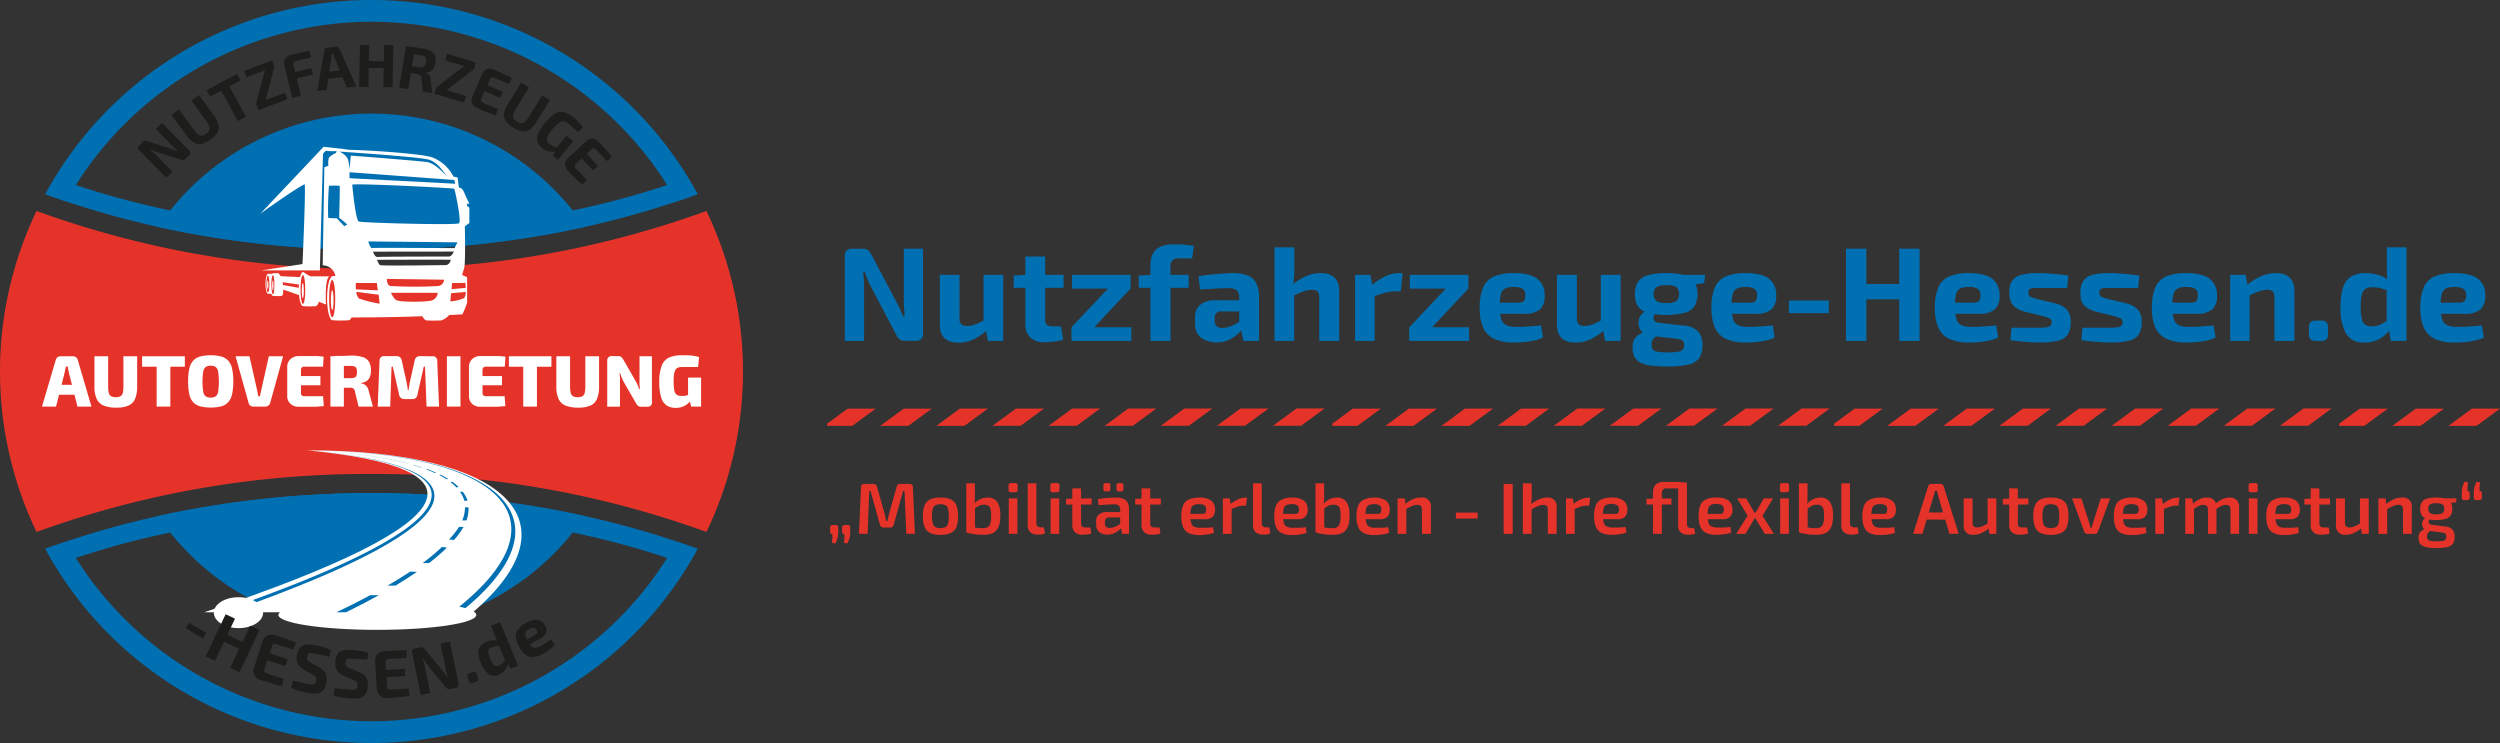 <?xml version="1.0" encoding="UTF-8"?>
<svg xmlns="http://www.w3.org/2000/svg" id="Ebene_1" data-name="Ebene 1" viewBox="0 0 501.08 148.92">
  <rect x="0" y="0" width="501.08" height="148.92" fill="#333333" stroke="none"/>
  <defs>
    <style>.cls-1,.cls-3{fill:#0070b3;}.cls-2,.cls-4{fill:#e6332a;}.cls-3,.cls-4{fill-rule:evenodd;}.cls-5{fill:#fff;}.cls-6{fill:#1d1d1b;}</style>
  </defs>
  <path class="cls-1" d="M185,49.84v17a1.3,1.3,0,0,1-1.47,1.47h-2.25a1.42,1.42,0,0,1-1-.31,3.47,3.47,0,0,1-.66-.92l-5.11-9.73a14.23,14.23,0,0,1-.63-1.35c-.21-.49-.38-1-.53-1.44H173c.05.47.1,1,.13,1.45s.06,1,.06,1.45V68.33h-3.86v-17a1.3,1.3,0,0,1,1.47-1.47H173a1.37,1.37,0,0,1,1,.31,3.16,3.16,0,0,1,.66.89l5,9.44c.23.41.46.87.7,1.37s.44,1,.64,1.55h.32c0-.54-.07-1.06-.11-1.57s-.05-1-.05-1.51V49.84Z"></path>
  <path class="cls-1" d="M192.31,55.09V63.8a1.59,1.59,0,0,0,.36,1.18,1.64,1.64,0,0,0,1.16.35,4.51,4.51,0,0,0,1.65-.31,15.58,15.58,0,0,0,2.05-1l.3,2.18A12.41,12.41,0,0,1,195,68.07a7,7,0,0,1-2.88.61q-3.75,0-3.75-3.67V55.09Zm8.76,0V68.33H198l-.45-2.6-.41-.37V55.09Z"></path>
  <path class="cls-1" d="M213.18,55.09v2.6h-10V55.23l2.58-.14Zm-3.69-3.67V64.1a1.37,1.37,0,0,0,.33,1,1.58,1.58,0,0,0,1.11.31h1.72l.43,2.68a7.93,7.93,0,0,1-1.18.28,13.37,13.37,0,0,1-1.4.17c-.46,0-.85.06-1.18.06a3.94,3.94,0,0,1-2.8-.95,3.55,3.55,0,0,1-1-2.7V51.42Z"></path>
  <path class="cls-1" d="M222.08,57.83l4.53,0-7.31,7.78-4.56,0Zm4.67,7.77v2.73h-12V65.6Zm-.14-10.51v2.76H214.87V55.09Z"></path>
  <path class="cls-1" d="M238.24,55.09v2.6h-10V55.23l2.39-.14ZM235,49l1.27,0c.53,0,1.06,0,1.61.1s1,.1,1.41.17l-.35,2.52h-2.52a1.52,1.52,0,0,0-1.82,1.8V68.33h-4V53.11A5,5,0,0,1,231,51a3,3,0,0,1,1.38-1.43A5.44,5.44,0,0,1,235,49Z"></path>
  <path class="cls-1" d="M250.71,60.18l0,2.23h-5.9a1.19,1.19,0,0,0-1.34,1.31v.65a1.37,1.37,0,0,0,.38,1,1.7,1.7,0,0,0,1.21.36,4.39,4.39,0,0,0,1.51-.3,7.75,7.75,0,0,0,3.07-2.09v1.72a9.27,9.27,0,0,1-.72,1,7.56,7.56,0,0,1-1.21,1.18,6.61,6.61,0,0,1-1.69,1,5.83,5.83,0,0,1-2.2.39,5.39,5.39,0,0,1-2.15-.42A3.41,3.41,0,0,1,240.09,67a3.68,3.68,0,0,1-.56-2.07V63.53a3,3,0,0,1,1.07-2.46,4.52,4.52,0,0,1,3-.89Zm-3.54-5.44a7.7,7.7,0,0,1,2.81.45,3.29,3.29,0,0,1,1.76,1.5,5.82,5.82,0,0,1,.6,2.88v8.76h-3.13l-.57-2.87-.26-.4V59.57a2,2,0,0,0-.47-1.38,2.45,2.45,0,0,0-1.65-.42c-.7,0-1.56,0-2.57.07s-2.07.1-3.14.17l-.35-2.62a21.6,21.6,0,0,1,2.21-.32c.83-.09,1.67-.17,2.51-.23S246.51,54.74,247.17,54.74Z"></path>
  <path class="cls-1" d="M259.42,49.57l0,4.58a14.85,14.85,0,0,1-.41,3.57l.38.35V68.33h-3.94V49.57Zm5.25,5.17q3.75,0,3.75,3.68v9.91h-4V59.65a1.79,1.79,0,0,0-.32-1.22,1.52,1.52,0,0,0-1.1-.34,5.21,5.21,0,0,0-1.77.33,17.69,17.69,0,0,0-2.25,1l-.35-2a11.82,11.82,0,0,1,3-2A7.26,7.26,0,0,1,264.67,54.74Z"></path>
  <path class="cls-1" d="M274.67,55.09l.48,2.63.38.35V68.33h-3.94V55.09Zm6.46-.35-.38,3.65h-1.1a7.62,7.62,0,0,0-1.95.27c-.68.18-1.54.45-2.57.83l-.27-2.23a11.35,11.35,0,0,1,2.81-1.87,6.69,6.69,0,0,1,2.76-.65Z"></path>
  <path class="cls-1" d="M289.79,57.83l4.53,0L287,65.63l-4.56,0Zm4.66,7.77v2.73h-12V65.6Zm-.13-10.51v2.76H282.58V55.09Z"></path>
  <path class="cls-1" d="M303.32,54.74c2.23,0,3.84.38,4.81,1.14a4,4,0,0,1,1.46,3.39,3.51,3.51,0,0,1-.91,2.71,4.58,4.58,0,0,1-3.24.91H298V60.67h6.33q.88,0,1.14-.39a2.07,2.07,0,0,0,.25-1.09,1.47,1.47,0,0,0-.52-1.3,3.31,3.31,0,0,0-1.79-.36,3.72,3.72,0,0,0-1.71.28,1.75,1.75,0,0,0-.86,1.14,9.25,9.25,0,0,0-.24,2.41,8.86,8.86,0,0,0,.29,2.56,2,2,0,0,0,1,1.25,4.57,4.57,0,0,0,2,.35c.61,0,1.36,0,2.26-.07s1.81-.12,2.73-.23l.37,2.44a7.82,7.82,0,0,1-1.77.59,15.05,15.05,0,0,1-2,.31c-.7.06-1.37.09-2,.09a9.39,9.39,0,0,1-4-.73,4.45,4.45,0,0,1-2.21-2.27,9.54,9.54,0,0,1-.69-3.91,10.22,10.22,0,0,1,.69-4.13,4.19,4.19,0,0,1,2.18-2.2A9.87,9.87,0,0,1,303.32,54.74Z"></path>
  <path class="cls-1" d="M316.05,55.09V63.8a1.59,1.59,0,0,0,.36,1.18,1.65,1.65,0,0,0,1.17.35,4.59,4.59,0,0,0,1.65-.31,16.21,16.21,0,0,0,2-1l.29,2.18a12.15,12.15,0,0,1-2.82,1.85,7.07,7.07,0,0,1-2.89.61q-3.75,0-3.75-3.67V55.09Zm8.77,0V68.33h-3.11l-.46-2.6-.4-.37V55.09Z"></path>
  <path class="cls-1" d="M330,62.33l2,.32a1.2,1.2,0,0,0-.52.7,1,1,0,0,0,.06.85,1.15,1.15,0,0,0,.94.49l4.88.56a4.47,4.47,0,0,1,3,1.17,4,4,0,0,1,.85,2.77,4.37,4.37,0,0,1-.69,2.64,3.68,3.68,0,0,1-2.23,1.27,18.49,18.49,0,0,1-4.07.35,23.54,23.54,0,0,1-3.45-.2,5.82,5.82,0,0,1-2.13-.66,2.55,2.55,0,0,1-1.09-1.19,4.47,4.47,0,0,1-.33-1.83,3.19,3.19,0,0,1,.3-1.44,2.8,2.8,0,0,1,1-1.08,7.72,7.72,0,0,1,2-.89l2-.7,1.42.54-1.07.72-1.09.82a2.32,2.32,0,0,0-.59.66,1.75,1.75,0,0,0-.17.86,1.49,1.49,0,0,0,.26,1,1.58,1.58,0,0,0,1,.45,12.35,12.35,0,0,0,2,.12,12.92,12.92,0,0,0,2-.12,1.64,1.64,0,0,0,1-.44,1.32,1.32,0,0,0,.28-.91,1.18,1.18,0,0,0-.19-.75,1.21,1.21,0,0,0-.67-.38,8.54,8.54,0,0,0-1.31-.21L331,67.31a3.19,3.19,0,0,1-1.63-.57,2.34,2.34,0,0,1-.81-1.11,2.69,2.69,0,0,1-.12-1.32,2.49,2.49,0,0,1,.49-1.2A2.3,2.3,0,0,1,330,62.33Zm4-7.59a12.68,12.68,0,0,1,3.65.43,3.54,3.54,0,0,1,2,1.34,5.22,5.22,0,0,1,0,4.84,3.37,3.37,0,0,1-2,1.35,16,16,0,0,1-7.37,0,3.43,3.43,0,0,1-2-1.34,4.39,4.39,0,0,1-.59-2.41,4.28,4.28,0,0,1,.61-2.42,3.48,3.48,0,0,1,2-1.36A13,13,0,0,1,334,54.74Zm0,2.42a4,4,0,0,0-2,.38,2,2,0,0,0,0,2.81,3.82,3.82,0,0,0,2,.4,3.69,3.69,0,0,0,2-.4,2.07,2.07,0,0,0,0-2.81A3.82,3.82,0,0,0,333.93,57.16Zm7.77-2.07-.21,1.66-3.54.46-1-2.12Z"></path>
  <path class="cls-1" d="M349.77,54.74c2.23,0,3.84.38,4.81,1.14A4,4,0,0,1,356,59.27a3.55,3.55,0,0,1-.91,2.71,4.6,4.6,0,0,1-3.24.91h-7.4V60.67h6.32q.88,0,1.14-.39a2,2,0,0,0,.26-1.09,1.48,1.48,0,0,0-.53-1.3,3.25,3.25,0,0,0-1.78-.36,3.72,3.72,0,0,0-1.71.28,1.75,1.75,0,0,0-.86,1.14,9.25,9.25,0,0,0-.24,2.41,8.86,8.86,0,0,0,.29,2.56,2,2,0,0,0,1,1.25,4.57,4.57,0,0,0,2,.35c.61,0,1.36,0,2.26-.07s1.81-.12,2.72-.23l.38,2.44a7.82,7.82,0,0,1-1.77.59,15,15,0,0,1-2,.31q-1,.09-2,.09a9.36,9.36,0,0,1-4-.73,4.5,4.5,0,0,1-2.22-2.27,9.73,9.73,0,0,1-.68-3.91,10.42,10.42,0,0,1,.68-4.13,4.24,4.24,0,0,1,2.19-2.2A9.87,9.87,0,0,1,349.77,54.74Z"></path>
  <path class="cls-1" d="M366.55,60.24v2.52h-8V60.24Z"></path>
  <path class="cls-1" d="M374.08,49.84V68.33H370V49.84Zm6.89,7.1V60h-7.11V56.94Zm3.78-7.1V68.33h-4.08V49.84Z"></path>
  <path class="cls-1" d="M394.5,54.74c2.23,0,3.84.38,4.81,1.14a4,4,0,0,1,1.46,3.39,3.51,3.51,0,0,1-.91,2.71,4.56,4.56,0,0,1-3.24.91h-7.4V60.67h6.33q.88,0,1.14-.39a2,2,0,0,0,.25-1.09,1.47,1.47,0,0,0-.52-1.3,3.31,3.31,0,0,0-1.79-.36,3.72,3.72,0,0,0-1.71.28,1.75,1.75,0,0,0-.86,1.14,9.25,9.25,0,0,0-.24,2.41,8.46,8.46,0,0,0,.3,2.56,2,2,0,0,0,1,1.25,4.57,4.57,0,0,0,2,.35c.61,0,1.36,0,2.27-.07s1.81-.12,2.72-.23l.37,2.44a7.82,7.82,0,0,1-1.77.59,15.05,15.05,0,0,1-2,.31c-.7.06-1.37.09-2,.09a9.42,9.42,0,0,1-4-.73,4.45,4.45,0,0,1-2.21-2.27,9.54,9.54,0,0,1-.69-3.91,10.22,10.22,0,0,1,.69-4.13,4.19,4.19,0,0,1,2.18-2.2A9.9,9.9,0,0,1,394.5,54.74Z"></path>
  <path class="cls-1" d="M408.38,54.74c.65,0,1.34,0,2.09.07s1.49.1,2.2.18,1.35.16,1.91.26l-.27,2.47-2.59,0-2.53,0c-.7,0-1.23,0-1.61,0a1.42,1.42,0,0,0-.79.24.91.91,0,0,0-.23.71.85.85,0,0,0,.4.82,8,8,0,0,0,1.34.44l3.46.83A5.18,5.18,0,0,1,414.23,62a3.6,3.6,0,0,1,.8,2.54,4.43,4.43,0,0,1-.61,2.54,3.25,3.25,0,0,1-2,1.22,14.35,14.35,0,0,1-3.46.34c-.55,0-1.37,0-2.46-.08a33.88,33.88,0,0,1-3.57-.4l.24-2.47,1.25,0h3.39c.93,0,1.63,0,2.12-.06a1.82,1.82,0,0,0,1-.31.92.92,0,0,0,.27-.73.8.8,0,0,0-.46-.81,10.31,10.31,0,0,0-1.45-.47L406,62.52a5.73,5.73,0,0,1-2-.89,2.82,2.82,0,0,1-1-1.3,5.26,5.26,0,0,1-.28-1.83,3.87,3.87,0,0,1,.56-2.2,3.13,3.13,0,0,1,1.8-1.19A11.69,11.69,0,0,1,408.38,54.74Z"></path>
  <path class="cls-1" d="M422.62,54.74c.64,0,1.34,0,2.09.07s1.48.1,2.19.18,1.35.16,1.91.26l-.27,2.47-2.59,0-2.53,0c-.7,0-1.23,0-1.61,0a1.42,1.42,0,0,0-.79.24.91.91,0,0,0-.23.71.84.84,0,0,0,.41.82,7.36,7.36,0,0,0,1.34.44l3.45.83A5.18,5.18,0,0,1,428.46,62a3.55,3.55,0,0,1,.8,2.54,4.43,4.43,0,0,1-.61,2.54,3.22,3.22,0,0,1-2,1.22,14.29,14.29,0,0,1-3.46.34c-.55,0-1.37,0-2.46-.08a33.88,33.88,0,0,1-3.57-.4l.24-2.47,1.25,0h3.39c.93,0,1.64,0,2.12-.06a1.82,1.82,0,0,0,1-.31.92.92,0,0,0,.27-.73.8.8,0,0,0-.46-.81,9.87,9.87,0,0,0-1.45-.47l-3.35-.83a5.82,5.82,0,0,1-2-.89,2.89,2.89,0,0,1-1-1.3A5.26,5.26,0,0,1,417,58.5a3.87,3.87,0,0,1,.56-2.2,3.13,3.13,0,0,1,1.8-1.19A11.72,11.72,0,0,1,422.62,54.74Z"></path>
  <path class="cls-1" d="M438.08,54.74c2.23,0,3.84.38,4.81,1.14a4,4,0,0,1,1.46,3.39,3.51,3.51,0,0,1-.91,2.71,4.58,4.58,0,0,1-3.24.91h-7.4V60.67h6.33c.59,0,1-.13,1.13-.39a2,2,0,0,0,.26-1.09,1.5,1.5,0,0,0-.52-1.3,3.31,3.31,0,0,0-1.79-.36,3.72,3.72,0,0,0-1.71.28,1.75,1.75,0,0,0-.86,1.14,9.25,9.25,0,0,0-.24,2.41,8.86,8.86,0,0,0,.29,2.56,2,2,0,0,0,1,1.25,4.57,4.57,0,0,0,2,.35c.61,0,1.36,0,2.26-.07s1.81-.12,2.73-.23l.37,2.44a7.82,7.82,0,0,1-1.77.59,15,15,0,0,1-2,.31q-1,.09-2,.09a9.39,9.39,0,0,1-4-.73A4.45,4.45,0,0,1,432,65.65a9.54,9.54,0,0,1-.69-3.91,10.22,10.22,0,0,1,.69-4.13,4.19,4.19,0,0,1,2.18-2.2A9.87,9.87,0,0,1,438.08,54.74Z"></path>
  <path class="cls-1" d="M450.11,55.09l.46,2.63.32.35V68.33H447V55.09Zm6-.35q3.76,0,3.76,3.68v9.91h-4V59.65a1.79,1.79,0,0,0-.32-1.22,1.51,1.51,0,0,0-1.1-.34,5.23,5.23,0,0,0-1.77.34,22.9,22.9,0,0,0-2.25,1l-.19-2.19a11.63,11.63,0,0,1,2.91-1.85A7.34,7.34,0,0,1,456.14,54.74Z"></path>
  <path class="cls-1" d="M465.2,64.26a1.51,1.51,0,0,1,1.09.31,1.47,1.47,0,0,1,.31,1.08v1.29a1.47,1.47,0,0,1-.31,1.08,1.51,1.51,0,0,1-1.09.31h-1A1.5,1.5,0,0,1,463.1,68a1.47,1.47,0,0,1-.31-1.08V65.65a1.47,1.47,0,0,1,.31-1.08,1.5,1.5,0,0,1,1.09-.31Z"></path>
  <path class="cls-1" d="M474.1,54.74a9,9,0,0,1,2.71.41,5.79,5.79,0,0,1,2.28,1.31l-.27,1.79-1.62-.46a6.23,6.23,0,0,0-1.7-.21,2.58,2.58,0,0,0-1.34.3,1.82,1.82,0,0,0-.75,1.15,9.58,9.58,0,0,0-.25,2.55,9.65,9.65,0,0,0,.23,2.4,1.78,1.78,0,0,0,.73,1.12,2.32,2.32,0,0,0,1.27.31,4.23,4.23,0,0,0,1.2-.15,4.13,4.13,0,0,0,1-.45c.34-.21.74-.46,1.18-.77l.27,2A6.81,6.81,0,0,1,477,67.89a6.09,6.09,0,0,1-3.16.76,3.9,3.9,0,0,1-3.64-1.82,10.34,10.34,0,0,1-1.08-5.22,12.33,12.33,0,0,1,.56-4.15,3.85,3.85,0,0,1,1.68-2.1A5.65,5.65,0,0,1,474.1,54.74Zm8.23-5.17V68.33h-3.14l-.4-2.44-.43-.29V56.91l.16-.37q-.07-.81-.12-1.65c0-.56,0-1.14,0-1.73V49.57Z"></path>
  <path class="cls-1" d="M491.84,54.74c2.24,0,3.84.38,4.82,1.14a4,4,0,0,1,1.46,3.39,3.59,3.59,0,0,1-.91,2.71,4.61,4.61,0,0,1-3.25.91h-7.4V60.67h6.33q.89,0,1.14-.39a2,2,0,0,0,.25-1.09,1.47,1.47,0,0,0-.52-1.3,3.27,3.27,0,0,0-1.78-.36,3.77,3.77,0,0,0-1.72.28,1.74,1.74,0,0,0-.85,1.14,9.17,9.17,0,0,0-.25,2.41,8.46,8.46,0,0,0,.3,2.56,2,2,0,0,0,1,1.25,4.52,4.52,0,0,0,2,.35c.61,0,1.37,0,2.27-.07s1.81-.12,2.72-.23l.38,2.44a7.82,7.82,0,0,1-1.77.59,15.2,15.2,0,0,1-2,.31q-1,.09-2,.09a9.44,9.44,0,0,1-4.05-.73,4.48,4.48,0,0,1-2.21-2.27,9.56,9.56,0,0,1-.68-3.91,10.24,10.24,0,0,1,.68-4.13,4.2,4.2,0,0,1,2.19-2.2A9.85,9.85,0,0,1,491.84,54.74Z"></path>
  <path class="cls-2" d="M167.42,105.23a.64.64,0,0,1,.45.12.66.66,0,0,1,.14.46v.85a5.54,5.54,0,0,1-.09.86,3.44,3.44,0,0,1-.2.75,3.81,3.81,0,0,1-.32.68l-.69-.22c.06-.28.1-.55.13-.8a7.64,7.64,0,0,0,0-.86c-.31,0-.46-.18-.46-.52v-.74a.66.66,0,0,1,.15-.46.7.7,0,0,1,.46-.12Zm2.42,0a.64.64,0,0,1,.45.12.67.67,0,0,1,.12.46v.85a7.3,7.3,0,0,1-.07.86,4.11,4.11,0,0,1-.21.75,6,6,0,0,1-.32.68l-.7-.22a5,5,0,0,0,.14-.8c0-.26,0-.55,0-.86-.31,0-.47-.18-.47-.52v-.74a.66.66,0,0,1,.15-.46.72.72,0,0,1,.46-.12Z"></path>
  <path class="cls-2" d="M182.28,97a.62.62,0,0,1,.7.7l.39,9.29h-1.72l-.35-8.56H181l-1.86,6.71a.69.69,0,0,1-.74.59h-1.27a.71.71,0,0,1-.77-.59l-1.87-6.71h-.27l-.32,8.56h-1.73l.4-9.29a.63.63,0,0,1,.69-.7h1.81a.68.68,0,0,1,.72.59l1.54,5.48a5.73,5.73,0,0,1,.16.69c.05.23.1.46.16.7h.21c.06-.24.11-.47.16-.7s.1-.47.16-.71l1.54-5.46a.68.68,0,0,1,.73-.59Z"></path>
  <path class="cls-2" d="M188.49,99.73a5,5,0,0,1,2.08.36,2.18,2.18,0,0,1,1.12,1.19,6,6,0,0,1,.34,2.18,5.89,5.89,0,0,1-.34,2.18,2.21,2.21,0,0,1-1.12,1.19,5,5,0,0,1-2.08.37,4.91,4.91,0,0,1-2.05-.37,2.25,2.25,0,0,1-1.12-1.19,5.69,5.69,0,0,1-.34-2.18,5.76,5.76,0,0,1,.34-2.18,2.22,2.22,0,0,1,1.12-1.19A4.93,4.93,0,0,1,188.49,99.73Zm0,1.33a2,2,0,0,0-1,.21,1.18,1.18,0,0,0-.53.73,5.12,5.12,0,0,0-.16,1.46,5,5,0,0,0,.16,1.46,1.18,1.18,0,0,0,.53.73,2.13,2.13,0,0,0,1,.2,2.24,2.24,0,0,0,1-.2,1.15,1.15,0,0,0,.53-.73,5.47,5.47,0,0,0,.15-1.46,5.58,5.58,0,0,0-.15-1.46,1.15,1.15,0,0,0-.53-.73A2.11,2.11,0,0,0,188.49,101.06Z"></path>
  <path class="cls-2" d="M195.4,96.88v2.46c0,.31,0,.6,0,.89a4.68,4.68,0,0,1-.16.83l.18.2v5.47l-1.75-.08V96.88Zm2.47,2.85a2.3,2.3,0,0,1,2,.85,5,5,0,0,1,.62,2.84,7.34,7.34,0,0,1-.15,1.55,3.15,3.15,0,0,1-.52,1.19,2.23,2.23,0,0,1-1,.76,4.35,4.35,0,0,1-1.66.26l-.82,0c-.31,0-.63-.05-1-.1l-.91-.16a5.74,5.74,0,0,1-.79-.24l1.4-1.07a6.57,6.57,0,0,0,.67.16,6,6,0,0,0,.71.09l.66,0a1.83,1.83,0,0,0,.92-.23,1.28,1.28,0,0,0,.5-.75,5,5,0,0,0,.16-1.45,6.12,6.12,0,0,0-.12-1.37,1.09,1.09,0,0,0-.45-.7,1.64,1.64,0,0,0-.91-.2,2,2,0,0,0-1,.24c-.29.17-.63.39-1,.67l-.12-.94a5.3,5.3,0,0,1,.84-.74,3.66,3.66,0,0,1,.94-.49A3.17,3.17,0,0,1,197.87,99.73Z"></path>
  <path class="cls-2" d="M203.45,96.82a.46.46,0,0,1,.52.52v.81a.46.46,0,0,1-.52.52h-.79a.46.46,0,0,1-.52-.52v-.81a.46.46,0,0,1,.52-.52Zm.47,3.08V107h-1.73V99.9Z"></path>
  <path class="cls-2" d="M207.72,96.88l0,8a.79.79,0,0,0,.23.61,1,1,0,0,0,.67.21h.62l.2,1.23a2,2,0,0,1-.44.13,3.68,3.68,0,0,1-.58.08,4.79,4.79,0,0,1-.51,0,2,2,0,0,1-1.4-.47,1.78,1.78,0,0,1-.53-1.38V96.88Z"></path>
  <path class="cls-2" d="M211.83,96.82a.46.46,0,0,1,.52.52v.81a.46.46,0,0,1-.52.52h-.78a.46.46,0,0,1-.53-.52v-.81a.46.46,0,0,1,.53-.52Zm.47,3.08V107h-1.73V99.9Z"></path>
  <path class="cls-2" d="M218.79,99.9v1.22h-5.12V100l1.38-.07Zm-2.11-2v7a.86.86,0,0,0,.19.63.94.94,0,0,0,.67.19h1l.19,1.23a5.08,5.08,0,0,1-.6.13,5.25,5.25,0,0,1-.68.08c-.22,0-.41,0-.56,0a1.94,1.94,0,0,1-1.44-.5,1.92,1.92,0,0,1-.52-1.44V97.88Z"></path>
  <path class="cls-2" d="M225.53,102.64v1.08h-3.26a.84.84,0,0,0-.62.23.94.94,0,0,0-.19.6v.39a.86.86,0,0,0,.23.65,1,1,0,0,0,.73.22,2.94,2.94,0,0,0,.87-.15,4.3,4.3,0,0,0,.94-.46,3.91,3.91,0,0,0,.85-.72v.91a4.59,4.59,0,0,1-.42.51,4.4,4.4,0,0,1-.67.59,4.13,4.13,0,0,1-.91.48,3.45,3.45,0,0,1-1.14.18,2.76,2.76,0,0,1-1.14-.22,1.76,1.76,0,0,1-.8-.67,2,2,0,0,1-.29-1.09v-.75a1.62,1.62,0,0,1,.56-1.31,2.26,2.26,0,0,1,1.53-.47Zm-1.88-2.91a4.14,4.14,0,0,1,1.45.22,1.67,1.67,0,0,1,.89.76,3.05,3.05,0,0,1,.3,1.48V107H224.9l-.25-1.54-.13-.2v-3.1a1.11,1.11,0,0,0-.26-.81,1.45,1.45,0,0,0-1-.26c-.36,0-.83,0-1.38.05s-1.11.06-1.67.11l-.16-1.2c.34-.07.72-.12,1.14-.17s.86-.09,1.29-.12S223.31,99.73,223.65,99.73Zm-1.49-2.9q.39,0,.39.42v.83a.35.35,0,0,1-.39.4h-.59a.36.36,0,0,1-.41-.4v-.83a.37.37,0,0,1,.41-.42Zm2.61,0c.27,0,.4.14.4.42v.83a.35.35,0,0,1-.4.4h-.58a.36.36,0,0,1-.41-.4v-.83a.37.37,0,0,1,.41-.42Z"></path>
  <path class="cls-2" d="M232.66,99.9v1.22h-5.13V100l1.39-.07Zm-2.12-2v7a.86.86,0,0,0,.2.63.93.93,0,0,0,.67.19h1l.18,1.23a4.87,4.87,0,0,1-.59.13,5.46,5.46,0,0,1-.68.08c-.22,0-.41,0-.56,0a1.94,1.94,0,0,1-1.44-.5,1.88,1.88,0,0,1-.52-1.44V97.88Z"></path>
  <path class="cls-2" d="M240.28,99.73a4,4,0,0,1,2.48.6,2.17,2.17,0,0,1,.77,1.77,2,2,0,0,1-.46,1.47,2.07,2.07,0,0,1-1.56.5h-4V103H241c.32,0,.53-.08.63-.26a1.34,1.34,0,0,0,.13-.63,1,1,0,0,0-.34-.83,2,2,0,0,0-1.1-.23,2.34,2.34,0,0,0-1.06.19,1,1,0,0,0-.53.68,5.15,5.15,0,0,0-.15,1.42,4.69,4.69,0,0,0,.19,1.52,1.17,1.17,0,0,0,.62.73,2.89,2.89,0,0,0,1.16.19c.36,0,.77,0,1.24,0s.92-.07,1.35-.12l.17,1.12a4.94,4.94,0,0,1-.89.26,8.85,8.85,0,0,1-1.05.15,9.38,9.38,0,0,1-1,.05,5,5,0,0,1-2.1-.38,2.36,2.36,0,0,1-1.14-1.21,5.38,5.38,0,0,1-.35-2.13,5.67,5.67,0,0,1,.35-2.22,2.17,2.17,0,0,1,1.13-1.16A4.78,4.78,0,0,1,240.28,99.73Z"></path>
  <path class="cls-2" d="M246.47,99.9l.23,1.39.16.2V107H245.1V99.9Zm3.47-.17-.18,1.62h-.5a3.5,3.5,0,0,0-1.14.19,15.08,15.08,0,0,0-1.45.56l-.12-1a6.69,6.69,0,0,1,1.54-1,3.71,3.71,0,0,1,1.5-.35Z"></path>
  <path class="cls-2" d="M252.89,96.88v8a.76.76,0,0,0,.23.61,1,1,0,0,0,.66.21h.63l.2,1.23a2.15,2.15,0,0,1-.44.13,3.68,3.68,0,0,1-.58.08,4.89,4.89,0,0,1-.51,0,2.05,2.05,0,0,1-1.41-.47,1.77,1.77,0,0,1-.52-1.38V96.88Z"></path>
  <path class="cls-2" d="M258.86,99.73a4,4,0,0,1,2.47.6,2.17,2.17,0,0,1,.77,1.77,2,2,0,0,1-.46,1.47,2.06,2.06,0,0,1-1.55.5H256V103h3.58c.33,0,.54-.08.63-.26a1.33,1.33,0,0,0,.14-.63,1,1,0,0,0-.34-.83,2,2,0,0,0-1.11-.23,2.34,2.34,0,0,0-1.06.19,1,1,0,0,0-.53.68,5.15,5.15,0,0,0-.15,1.42,4.69,4.69,0,0,0,.19,1.52,1.17,1.17,0,0,0,.62.73,2.89,2.89,0,0,0,1.16.19c.36,0,.77,0,1.24,0s.92-.07,1.35-.12l.17,1.12a4.94,4.94,0,0,1-.89.26,8.85,8.85,0,0,1-1,.15,9.15,9.15,0,0,1-1,.05,4.88,4.88,0,0,1-2.09-.38,2.34,2.34,0,0,1-1.15-1.21,5.57,5.57,0,0,1-.35-2.13,5.86,5.86,0,0,1,.35-2.22,2.17,2.17,0,0,1,1.13-1.16A4.83,4.83,0,0,1,258.86,99.73Z"></path>
  <path class="cls-2" d="M265.4,96.88v2.46c0,.31,0,.6,0,.89a4.68,4.68,0,0,1-.16.83l.18.2v5.47l-1.75-.08V96.88Zm2.47,2.85a2.3,2.3,0,0,1,2,.85,5,5,0,0,1,.62,2.84,7.34,7.34,0,0,1-.15,1.55,3.15,3.15,0,0,1-.52,1.19,2.26,2.26,0,0,1-1,.76,4.44,4.44,0,0,1-1.67.26l-.82,0c-.31,0-.63-.05-.95-.1l-.91-.16a5.74,5.74,0,0,1-.79-.24l1.4-1.07a6.57,6.57,0,0,0,.67.16,6,6,0,0,0,.71.09l.66,0a1.83,1.83,0,0,0,.92-.23,1.28,1.28,0,0,0,.5-.75,5,5,0,0,0,.16-1.45,6.12,6.12,0,0,0-.12-1.37,1.09,1.09,0,0,0-.44-.7,1.7,1.7,0,0,0-.92-.2,2,2,0,0,0-1,.24c-.29.17-.63.39-1,.67l-.12-.94a5.3,5.3,0,0,1,.84-.74,3.66,3.66,0,0,1,.94-.49A3.17,3.17,0,0,1,267.87,99.73Z"></path>
  <path class="cls-2" d="M275.3,99.73a4,4,0,0,1,2.47.6,2.14,2.14,0,0,1,.77,1.77,2,2,0,0,1-.45,1.47,2.1,2.1,0,0,1-1.56.5h-4V103h3.57c.33,0,.54-.08.63-.26a1.33,1.33,0,0,0,.14-.63,1,1,0,0,0-.34-.83,2,2,0,0,0-1.11-.23,2.39,2.39,0,0,0-1.06.19,1,1,0,0,0-.52.68,4.73,4.73,0,0,0-.16,1.42,5,5,0,0,0,.19,1.52,1.22,1.22,0,0,0,.63.73,2.81,2.81,0,0,0,1.15.19c.36,0,.77,0,1.24,0s.92-.07,1.35-.12l.18,1.12a4.82,4.82,0,0,1-.9.26,8.85,8.85,0,0,1-1.05.15,9.15,9.15,0,0,1-1,.05,4.88,4.88,0,0,1-2.09-.38,2.29,2.29,0,0,1-1.14-1.21,5.37,5.37,0,0,1-.36-2.13,5.65,5.65,0,0,1,.36-2.22,2.16,2.16,0,0,1,1.12-1.16A4.83,4.83,0,0,1,275.3,99.73Z"></path>
  <path class="cls-2" d="M281.55,99.9l.18,1.39.14.2V107h-1.75V99.9Zm3.25-.17a1.74,1.74,0,0,1,2,2V107H285v-4.79a1.16,1.16,0,0,0-.21-.8.91.91,0,0,0-.68-.22,2.84,2.84,0,0,0-1.1.24,14.64,14.64,0,0,0-1.36.69l-.07-1.06a6.75,6.75,0,0,1,1.6-1A3.84,3.84,0,0,1,284.8,99.73Z"></path>
  <path class="cls-2" d="M296.17,102.74v1.19h-4.36v-1.19Z"></path>
  <path class="cls-2" d="M303.19,97v10h-1.81V97Z"></path>
  <path class="cls-2" d="M307,96.88l0,2.6c0,.36,0,.69-.05,1a6.21,6.21,0,0,1-.14.8l.17.2V107h-1.75V96.88ZM310,99.73a1.74,1.74,0,0,1,2,2V107h-1.77v-4.79a1.23,1.23,0,0,0-.19-.8.91.91,0,0,0-.68-.22,2.84,2.84,0,0,0-1.1.24,10.92,10.92,0,0,0-1.36.69l-.13-1a7,7,0,0,1,1.63-1A4,4,0,0,1,310,99.73Z"></path>
  <path class="cls-2" d="M315.23,99.9l.24,1.39.15.2V107h-1.75V99.9Zm3.48-.17-.18,1.62H318a3.6,3.6,0,0,0-1.15.19c-.38.12-.86.31-1.44.56l-.12-1a6.86,6.86,0,0,1,1.53-1,3.8,3.8,0,0,1,1.51-.35Z"></path>
  <path class="cls-2" d="M322.92,99.73a4,4,0,0,1,2.48.6,2.17,2.17,0,0,1,.76,1.77,2,2,0,0,1-.45,1.47,2.1,2.1,0,0,1-1.56.5h-4V103h3.57c.33,0,.54-.08.63-.26a1.33,1.33,0,0,0,.14-.63,1,1,0,0,0-.34-.83A2,2,0,0,0,323,101a2.32,2.32,0,0,0-1.05.19,1,1,0,0,0-.53.68,5.15,5.15,0,0,0-.15,1.42,5,5,0,0,0,.18,1.52,1.22,1.22,0,0,0,.63.73,2.84,2.84,0,0,0,1.15.19c.36,0,.77,0,1.24,0s.92-.07,1.35-.12l.18,1.12a4.82,4.82,0,0,1-.9.26,8.85,8.85,0,0,1-1,.15,9.15,9.15,0,0,1-1,.05,4.91,4.91,0,0,1-2.09-.38,2.29,2.29,0,0,1-1.14-1.21,5.37,5.37,0,0,1-.36-2.13,5.65,5.65,0,0,1,.36-2.22,2.14,2.14,0,0,1,1.13-1.16A4.75,4.75,0,0,1,322.92,99.73Z"></path>
  <path class="cls-2" d="M335,99.9v1.22H330V100l1.29-.07Zm-1.47-3.3h.63l.93,0,1.08,0,1.06.07c.34,0,.63.06.89.1V105a.86.86,0,0,0,.21.63.9.9,0,0,0,.64.21h.59l.21,1.11a1.86,1.86,0,0,1-.43.13,3.68,3.68,0,0,1-.58.08,4.71,4.71,0,0,1-.5,0,2,2,0,0,1-1.39-.46,1.66,1.66,0,0,1-.51-1.29V97.89h-2.21a1,1,0,0,0-.84.25,1.44,1.44,0,0,0-.23.94V107h-1.77V98.86a3,3,0,0,1,.22-1.22,1.65,1.65,0,0,1,.7-.78A2.57,2.57,0,0,1,333.49,96.6Z"></path>
  <path class="cls-2" d="M344,99.73a4,4,0,0,1,2.47.6,2.17,2.17,0,0,1,.77,1.77,2,2,0,0,1-.46,1.47,2.06,2.06,0,0,1-1.55.5h-4.06V103h3.58c.33,0,.54-.08.63-.26a1.33,1.33,0,0,0,.14-.63,1,1,0,0,0-.34-.83A2,2,0,0,0,344,101a2.36,2.36,0,0,0-1.06.19,1.07,1.07,0,0,0-.53.68,5.15,5.15,0,0,0-.15,1.42,5,5,0,0,0,.19,1.52,1.2,1.2,0,0,0,.62.73,2.89,2.89,0,0,0,1.16.19c.36,0,.77,0,1.24,0s.92-.07,1.35-.12l.18,1.12a4.82,4.82,0,0,1-.9.26,8.85,8.85,0,0,1-1.05.15,9.15,9.15,0,0,1-1,.05,4.88,4.88,0,0,1-2.09-.38,2.34,2.34,0,0,1-1.15-1.21,5.57,5.57,0,0,1-.35-2.13,5.86,5.86,0,0,1,.35-2.22,2.21,2.21,0,0,1,1.13-1.16A4.83,4.83,0,0,1,344,99.73Z"></path>
  <path class="cls-2" d="M350,99.9l2,3.46L349.84,107H348l2.28-3.65-2.11-3.46Zm2.76,2.84v1.17h-1.94v-1.17Zm2.61-2.84-2.11,3.46,2.28,3.65h-1.81l-2.2-3.65,2-3.46Z"></path>
  <path class="cls-2" d="M358.07,96.82a.46.46,0,0,1,.52.52v.81a.46.46,0,0,1-.52.52h-.79a.46.46,0,0,1-.52-.52v-.81a.46.46,0,0,1,.52-.52Zm.47,3.08V107h-1.73V99.9Z"></path>
  <path class="cls-2" d="M362.29,96.88l0,2.46c0,.31,0,.6,0,.89a3.91,3.91,0,0,1-.15.83l.17.2v5.47l-1.75-.08V96.88Zm2.48,2.85a2.28,2.28,0,0,1,2,.85,4.92,4.92,0,0,1,.62,2.84,7.34,7.34,0,0,1-.15,1.55,3,3,0,0,1-.52,1.19,2.26,2.26,0,0,1-1,.76,4.4,4.4,0,0,1-1.67.26l-.82,0c-.31,0-.62-.05-.94-.1l-.92-.16a6.21,6.21,0,0,1-.79-.24l1.4-1.07a6.77,6.77,0,0,0,.68.16,5.51,5.51,0,0,0,.71.09l.66,0a1.79,1.79,0,0,0,.91-.23,1.24,1.24,0,0,0,.5-.75,5,5,0,0,0,.16-1.45,6.12,6.12,0,0,0-.12-1.37,1.09,1.09,0,0,0-.44-.7,1.66,1.66,0,0,0-.91-.2,2,2,0,0,0-1,.24c-.29.17-.63.39-1,.67l-.11-.94a5.72,5.72,0,0,1,.83-.74,3.83,3.83,0,0,1,.94-.49A3.18,3.18,0,0,1,364.77,99.73Z"></path>
  <path class="cls-2" d="M370.79,96.88l0,8a.76.76,0,0,0,.24.61.93.93,0,0,0,.66.21h.62l.21,1.23a2.27,2.27,0,0,1-.45.13,3.56,3.56,0,0,1-.57.08,5,5,0,0,1-.52,0,2,2,0,0,1-1.4-.47,1.77,1.77,0,0,1-.52-1.38V96.88Z"></path>
  <path class="cls-2" d="M376.75,99.73a4,4,0,0,1,2.48.6,2.17,2.17,0,0,1,.76,1.77,2,2,0,0,1-.45,1.47,2.09,2.09,0,0,1-1.56.5h-4.05V103h3.58c.32,0,.53-.08.62-.26a1.22,1.22,0,0,0,.14-.63,1,1,0,0,0-.34-.83,2,2,0,0,0-1.11-.23,2.32,2.32,0,0,0-1.05.19,1,1,0,0,0-.53.68,5.15,5.15,0,0,0-.15,1.42,4.69,4.69,0,0,0,.19,1.52,1.17,1.17,0,0,0,.62.73,2.86,2.86,0,0,0,1.16.19c.35,0,.77,0,1.23,0s.92-.07,1.36-.12l.17,1.12a4.82,4.82,0,0,1-.9.26,8.29,8.29,0,0,1-1.05.15,9.15,9.15,0,0,1-1,.05,4.91,4.91,0,0,1-2.09-.38,2.32,2.32,0,0,1-1.14-1.21,5.37,5.37,0,0,1-.36-2.13,5.65,5.65,0,0,1,.36-2.22,2.14,2.14,0,0,1,1.13-1.16A4.75,4.75,0,0,1,376.75,99.73Z"></path>
  <path class="cls-2" d="M388.92,97a.63.63,0,0,1,.41.13.69.69,0,0,1,.25.35l3,9.51h-1.85l-2.29-7.7c0-.16-.08-.31-.11-.47a3.93,3.93,0,0,1-.1-.44h-.41c0,.14-.06.29-.1.44s-.08.31-.13.47l-2.27,7.7h-1.86l3-9.51a.62.62,0,0,1,.24-.35.67.67,0,0,1,.41-.13Zm1.68,5.72v1.42h-5.13v-1.42Z"></path>
  <path class="cls-2" d="M395.37,99.9v4.81a1,1,0,0,0,.21.76,1,1,0,0,0,.73.24,2.67,2.67,0,0,0,1-.22,11,11,0,0,0,1.23-.65l.17,1a7.23,7.23,0,0,1-1.56,1,3.69,3.69,0,0,1-1.56.34,1.75,1.75,0,0,1-2-2V99.9Zm4.76,0V107h-1.39l-.19-1.38-.17-.2V99.9Z"></path>
  <path class="cls-2" d="M406.55,99.9v1.22h-5.12V100l1.39-.07Zm-2.11-2v7a.86.86,0,0,0,.2.63.93.93,0,0,0,.67.19h1l.19,1.23a4.87,4.87,0,0,1-.59.13,5.46,5.46,0,0,1-.68.08c-.22,0-.41,0-.57,0a2,2,0,0,1-1.44-.5,1.92,1.92,0,0,1-.51-1.44V97.88Z"></path>
  <path class="cls-2" d="M411.06,99.73a5,5,0,0,1,2.07.36,2.18,2.18,0,0,1,1.12,1.19,6,6,0,0,1,.34,2.18,5.89,5.89,0,0,1-.34,2.18,2.21,2.21,0,0,1-1.12,1.19,5,5,0,0,1-2.07.37,4.88,4.88,0,0,1-2.05-.37,2.21,2.21,0,0,1-1.12-1.19,5.49,5.49,0,0,1-.35-2.18,5.55,5.55,0,0,1,.35-2.18,2.18,2.18,0,0,1,1.12-1.19A4.89,4.89,0,0,1,411.06,99.73Zm0,1.33a2.05,2.05,0,0,0-1,.21,1.18,1.18,0,0,0-.53.73,5.51,5.51,0,0,0-.16,1.46,5.4,5.4,0,0,0,.16,1.46,1.18,1.18,0,0,0,.53.73,2.18,2.18,0,0,0,1,.2,2.22,2.22,0,0,0,1-.2,1.12,1.12,0,0,0,.53-.73,5.47,5.47,0,0,0,.15-1.46,5.58,5.58,0,0,0-.15-1.46,1.12,1.12,0,0,0-.53-.73A2.09,2.09,0,0,0,411.06,101.06Z"></path>
  <path class="cls-2" d="M422.93,99.9l-2.45,6.69a.62.62,0,0,1-.22.3.61.61,0,0,1-.37.12h-1.54a.6.6,0,0,1-.36-.12.58.58,0,0,1-.23-.3l-2.45-6.69h1.87l1.49,4.66c.07.21.13.43.19.65s.11.42.16.63h.19c.06-.22.13-.43.19-.64l.18-.64,1.49-4.66Z"></path>
  <path class="cls-2" d="M427.15,99.73a4,4,0,0,1,2.48.6,2.17,2.17,0,0,1,.76,1.77,2,2,0,0,1-.45,1.47,2.07,2.07,0,0,1-1.56.5h-4.05V103h3.58c.32,0,.53-.08.63-.26a1.34,1.34,0,0,0,.13-.63,1,1,0,0,0-.34-.83,2,2,0,0,0-1.11-.23,2.32,2.32,0,0,0-1.05.19,1,1,0,0,0-.53.68,5.15,5.15,0,0,0-.15,1.42,4.69,4.69,0,0,0,.19,1.52,1.17,1.17,0,0,0,.62.73,2.86,2.86,0,0,0,1.16.19c.35,0,.77,0,1.23,0s.92-.07,1.36-.12l.17,1.12a4.82,4.82,0,0,1-.9.26,8.29,8.29,0,0,1-1.05.15,9.15,9.15,0,0,1-1,.05,4.91,4.91,0,0,1-2.09-.38,2.36,2.36,0,0,1-1.14-1.21,5.37,5.37,0,0,1-.36-2.13,5.65,5.65,0,0,1,.36-2.22,2.17,2.17,0,0,1,1.13-1.16A4.75,4.75,0,0,1,427.15,99.73Z"></path>
  <path class="cls-2" d="M433.33,99.9l.23,1.39.16.2V107H432V99.9Zm3.48-.17-.18,1.62h-.5a3.6,3.6,0,0,0-1.15.19c-.38.12-.86.31-1.44.56l-.12-1a6.86,6.86,0,0,1,1.53-1,3.8,3.8,0,0,1,1.51-.35Z"></path>
  <path class="cls-2" d="M439.4,99.9l.17,1.39.18.2V107H438V99.9Zm2.92-.17a1.91,1.91,0,0,1,1.42.49,2,2,0,0,1,.51,1.46V107h-1.7v-4.79a1.05,1.05,0,0,0-.23-.79.94.94,0,0,0-.69-.23,1.9,1.9,0,0,0-.58.09,3.47,3.47,0,0,0-.64.29l-.87.55-.1-1.06a5.77,5.77,0,0,1,1.42-1A3.35,3.35,0,0,1,442.32,99.73Zm4.53,0a1.91,1.91,0,0,1,1.44.5,1.94,1.94,0,0,1,.5,1.45V107h-1.73v-4.79a1.29,1.29,0,0,0-.22-.78.89.89,0,0,0-.71-.24,2,2,0,0,0-.59.1,3.41,3.41,0,0,0-.63.29l-.84.54-.1-1.06a6.2,6.2,0,0,1,1.43-1A3.31,3.31,0,0,1,446.85,99.73Z"></path>
  <path class="cls-2" d="M452,96.82a.46.46,0,0,1,.52.52v.81a.46.46,0,0,1-.52.52h-.79a.46.46,0,0,1-.52-.52v-.81a.46.46,0,0,1,.52-.52Zm.47,3.08V107h-1.73V99.9Z"></path>
  <path class="cls-2" d="M457.71,99.73a4,4,0,0,1,2.47.6,2.14,2.14,0,0,1,.77,1.77,2,2,0,0,1-.45,1.47,2.1,2.1,0,0,1-1.56.5h-4.05V103h3.57c.33,0,.54-.08.63-.26a1.33,1.33,0,0,0,.14-.63,1,1,0,0,0-.34-.83,2,2,0,0,0-1.11-.23,2.39,2.39,0,0,0-1.06.19,1,1,0,0,0-.52.68,4.73,4.73,0,0,0-.16,1.42,5,5,0,0,0,.19,1.52,1.22,1.22,0,0,0,.63.73,2.81,2.81,0,0,0,1.15.19c.36,0,.77,0,1.24,0s.92-.07,1.35-.12l.18,1.12a4.82,4.82,0,0,1-.9.26,8.85,8.85,0,0,1-1.05.15,9.15,9.15,0,0,1-1,.05,4.88,4.88,0,0,1-2.09-.38,2.29,2.29,0,0,1-1.14-1.21,5.37,5.37,0,0,1-.36-2.13,5.65,5.65,0,0,1,.36-2.22,2.16,2.16,0,0,1,1.12-1.16A4.83,4.83,0,0,1,457.71,99.73Z"></path>
  <path class="cls-2" d="M467,99.9v1.22h-5.13V100l1.39-.07Zm-2.12-2v7a.86.86,0,0,0,.2.63.93.93,0,0,0,.67.19h1l.19,1.23a5.57,5.57,0,0,1-.6.13,5.46,5.46,0,0,1-.68.08c-.22,0-.41,0-.56,0a1.94,1.94,0,0,1-1.44-.5,1.88,1.88,0,0,1-.52-1.44V97.88Z"></path>
  <path class="cls-2" d="M470,99.9v4.81a1,1,0,0,0,.21.76,1,1,0,0,0,.73.24,2.68,2.68,0,0,0,1-.22,11,11,0,0,0,1.23-.65l.17,1a7.23,7.23,0,0,1-1.56,1,3.69,3.69,0,0,1-1.56.34,1.74,1.74,0,0,1-2-2V99.9Zm4.77,0V107h-1.39l-.19-1.38-.18-.2V99.9Z"></path>
  <path class="cls-2" d="M478.15,99.9l.17,1.39.15.2V107h-1.76V99.9Zm3.24-.17a1.74,1.74,0,0,1,2,2V107h-1.75v-4.79a1.23,1.23,0,0,0-.2-.8.92.92,0,0,0-.68-.22,2.77,2.77,0,0,0-1.1.24,13.49,13.49,0,0,0-1.36.69l-.07-1.06a6.91,6.91,0,0,1,1.59-1A3.88,3.88,0,0,1,481.39,99.73Z"></path>
  <path class="cls-2" d="M486.22,103.8l.9.13a.92.92,0,0,0-.3.44.61.61,0,0,0,.59.8l2.64.35a2.23,2.23,0,0,1,1.5.63,2.12,2.12,0,0,1,.43,1.44,2.35,2.35,0,0,1-.34,1.37,1.86,1.86,0,0,1-1.14.69,9.15,9.15,0,0,1-2.12.2,12,12,0,0,1-1.75-.11,3.22,3.22,0,0,1-1.11-.36,1.5,1.5,0,0,1-.59-.66,2.55,2.55,0,0,1-.17-1,1.81,1.81,0,0,1,.15-.78,1.56,1.56,0,0,1,.5-.57,3.73,3.73,0,0,1,.94-.47l1-.42.68.25-.64.44q-.33.25-.54.45a1.51,1.51,0,0,0-.31.39,1.18,1.18,0,0,0-.09.5,1,1,0,0,0,.17.62.91.91,0,0,0,.58.29,8.74,8.74,0,0,0,2.36,0,.94.94,0,0,0,.59-.28,1,1,0,0,0,.16-.61.84.84,0,0,0-.1-.47.58.58,0,0,0-.36-.23,3.69,3.69,0,0,0-.72-.15l-2.38-.29a1.56,1.56,0,0,1-.8-.3,1.21,1.21,0,0,1-.41-.57,1.49,1.49,0,0,1-.07-.69,1.59,1.59,0,0,1,.25-.62A1,1,0,0,1,486.22,103.8Zm2.09-4.07a6.46,6.46,0,0,1,1.9.22,1.74,1.74,0,0,1,1,.73,2.52,2.52,0,0,1,.3,1.31,2.47,2.47,0,0,1-.3,1.28,1.82,1.82,0,0,1-1,.73,6.49,6.49,0,0,1-1.91.23,6.42,6.42,0,0,1-1.9-.23,1.8,1.8,0,0,1-1-.73,2.31,2.31,0,0,1-.31-1.28,2.42,2.42,0,0,1,.31-1.31,1.7,1.7,0,0,1,1-.73A6.54,6.54,0,0,1,488.31,99.73Zm0,1.14a2.29,2.29,0,0,0-1.26.25,1,1,0,0,0-.34.87,1,1,0,0,0,.34.84,2.27,2.27,0,0,0,1.26.26,2.23,2.23,0,0,0,1.26-.26,1,1,0,0,0,.34-.84,1,1,0,0,0-.34-.87A2.24,2.24,0,0,0,488.29,100.87Zm4.06-1-.1.81-1.86.21-.52-1Z"></path>
  <path class="cls-2" d="M494,100.23a.67.67,0,0,1-.46-.12.64.64,0,0,1-.12-.45v-.84a4.83,4.83,0,0,1,.07-.88,5.47,5.47,0,0,1,.2-.75,5,5,0,0,1,.32-.66l.7.2c-.06.29-.1.56-.13.82s0,.54-.05.86q.48,0,.48.51v.74a.59.59,0,0,1-.16.45.64.64,0,0,1-.44.12Zm2.4,0a.64.64,0,0,1-.45-.12.59.59,0,0,1-.13-.45v-.84a7.56,7.56,0,0,1,.08-.88,4.34,4.34,0,0,1,.2-.75,5.08,5.08,0,0,1,.33-.66l.69.2a6.6,6.6,0,0,0-.13.82,7.53,7.53,0,0,0,0,.86c.31,0,.46.17.46.51v.74a.63.63,0,0,1-.15.45.67.67,0,0,1-.45.12Z"></path>
  <polygon class="cls-2" points="259.86 81.87 265.49 81.87 260.79 85.33 255.16 85.33 259.86 81.87"></polygon>
  <polygon class="cls-2" points="248.62 81.88 254.25 81.88 249.54 85.33 243.91 85.33 248.62 81.88"></polygon>
  <polygon class="cls-2" points="237.37 81.88 243 81.88 238.29 85.33 232.66 85.34 237.37 81.88"></polygon>
  <polygon class="cls-2" points="226.12 81.89 231.75 81.89 227.05 85.34 221.41 85.34 226.12 81.89"></polygon>
  <polygon class="cls-2" points="214.87 81.89 220.5 81.89 215.8 85.34 210.17 85.35 214.87 81.89"></polygon>
  <polygon class="cls-2" points="203.62 81.9 209.26 81.89 204.55 85.35 198.92 85.35 203.62 81.9"></polygon>
  <polygon class="cls-2" points="192.38 81.9 198.01 81.9 193.31 85.35 187.67 85.36 192.38 81.9"></polygon>
  <polygon class="cls-2" points="181.13 81.91 186.76 81.91 182.06 85.36 176.43 85.36 181.13 81.91"></polygon>
  <polygon class="cls-2" points="175.51 81.91 170.81 85.36 165.79 85.36 165.79 84.92 169.88 81.91 175.51 81.91"></polygon>
  <polygon class="cls-2" points="361.11 81.87 366.74 81.87 362.04 85.33 356.4 85.33 361.11 81.87"></polygon>
  <polygon class="cls-2" points="349.86 81.88 355.49 81.88 350.79 85.33 345.16 85.33 349.86 81.88"></polygon>
  <polygon class="cls-2" points="338.61 81.88 344.25 81.88 339.54 85.33 333.91 85.34 338.61 81.88"></polygon>
  <polygon class="cls-2" points="327.37 81.89 333 81.89 328.29 85.34 322.66 85.34 327.37 81.89"></polygon>
  <polygon class="cls-2" points="316.12 81.89 321.75 81.89 317.05 85.34 311.41 85.35 316.12 81.89"></polygon>
  <polygon class="cls-2" points="304.87 81.9 310.5 81.89 305.8 85.35 300.17 85.35 304.87 81.9"></polygon>
  <polygon class="cls-2" points="293.62 81.9 299.25 81.9 294.55 85.35 288.92 85.36 293.62 81.9"></polygon>
  <polygon class="cls-2" points="282.38 81.91 288.01 81.91 283.3 85.36 277.67 85.36 282.38 81.91"></polygon>
  <polygon class="cls-2" points="276.76 81.91 272.06 85.36 267.03 85.36 267.03 84.92 271.13 81.91 276.76 81.91"></polygon>
  <polygon class="cls-2" points="461.69 81.87 467.32 81.87 462.62 85.33 456.99 85.33 461.69 81.87"></polygon>
  <polygon class="cls-2" points="450.44 81.88 456.07 81.88 451.37 85.33 445.74 85.33 450.44 81.88"></polygon>
  <polygon class="cls-2" points="439.19 81.88 444.83 81.88 440.12 85.33 434.49 85.34 439.19 81.88"></polygon>
  <polygon class="cls-2" points="427.95 81.89 433.58 81.89 428.88 85.34 423.24 85.34 427.95 81.89"></polygon>
  <polygon class="cls-2" points="416.7 81.89 422.33 81.89 417.63 85.34 412 85.35 416.7 81.89"></polygon>
  <polygon class="cls-2" points="405.45 81.9 411.08 81.89 406.38 85.35 400.75 85.35 405.45 81.9"></polygon>
  <polygon class="cls-2" points="394.2 81.9 399.84 81.9 395.13 85.35 389.5 85.36 394.2 81.9"></polygon>
  <polygon class="cls-2" points="382.96 81.91 388.59 81.91 383.88 85.36 378.25 85.36 382.96 81.91"></polygon>
  <polygon class="cls-2" points="377.34 81.91 372.64 85.36 367.62 85.36 367.62 84.92 371.71 81.91 377.34 81.91"></polygon>
  <polygon class="cls-2" points="495.45 81.9 501.08 81.9 496.38 85.35 490.75 85.36 495.45 81.9"></polygon>
  <polygon class="cls-2" points="484.2 81.91 489.84 81.91 485.13 85.36 479.5 85.36 484.2 81.91"></polygon>
  <polygon class="cls-2" points="478.59 81.91 473.88 85.36 468.86 85.36 468.86 84.92 472.96 81.91 478.59 81.91"></polygon>
  <path class="cls-3" d="M65.07,49.86a198,198,0,0,1-27.46-3.17A180.47,180.47,0,0,1,15.9,41.23c-2.28-.73-4.6-1.44-6.84-2.3a74.39,74.39,0,0,1,130.79,0c-2.24.86-4.55,1.57-6.84,2.3a180.47,180.47,0,0,1-21.71,5.46,197.87,197.87,0,0,1-27.46,3.17c-6.3.31-12.47.31-18.77,0Zm9.39-45.5A70.15,70.15,0,0,0,15.2,37.09a165,165,0,0,0,16.18,4.49c6.19,1.43,12.45,2.49,18.75,3.31a190.51,190.51,0,0,0,48.66,0c6.29-.82,12.56-1.88,18.74-3.31a165.16,165.16,0,0,0,16.19-4.49A70.17,70.17,0,0,0,74.46,4.36ZM65.07,99.05a199.6,199.6,0,0,0-27.46,3.18,182.34,182.34,0,0,0-21.71,5.45c-2.28.74-4.6,1.45-6.84,2.31a74.39,74.39,0,0,0,130.79,0c-2.24-.86-4.55-1.57-6.84-2.31a182.34,182.34,0,0,0-21.71-5.45,199.42,199.42,0,0,0-27.46-3.18c-6.3-.3-12.47-.3-18.77,0Zm9.39,45.51A70.15,70.15,0,0,1,15.2,111.83a162.28,162.28,0,0,1,16.18-4.5c6.19-1.42,12.45-2.48,18.75-3.31a191.42,191.42,0,0,1,48.66,0c6.29.83,12.56,1.89,18.74,3.31a162.47,162.47,0,0,1,16.19,4.5,70.17,70.17,0,0,1-59.26,32.73Z"></path>
  <path class="cls-4" d="M141.59,42.29a74.24,74.24,0,0,1,0,64.33A193.83,193.83,0,0,0,74.46,95,193.83,193.83,0,0,0,7.33,106.62a74.24,74.24,0,0,1,0-64.33A193.59,193.59,0,0,0,74.46,53.91a193.59,193.59,0,0,0,67.13-11.62Z"></path>
  <path class="cls-3" d="M65.07,99.05a199.6,199.6,0,0,0-27.46,3.18q-3,.55-5.92,1.21a51.62,51.62,0,0,0,85.53,0q-3-.66-5.92-1.21a199.42,199.42,0,0,0-27.46-3.18c-6.3-.3-12.47-.3-18.77,0Zm0-49.19a198,198,0,0,1-27.46-3.17c-2-.37-4-.78-5.92-1.21a51.62,51.62,0,0,1,85.53,0c-2,.43-3.94.84-5.92,1.21a197.87,197.87,0,0,1-27.46,3.17c-6.3.31-12.47.31-18.77,0Z"></path>
  <path class="cls-5" d="M14.64,71.41a1,1,0,0,1,.59.19,1,1,0,0,1,.35.53l2.75,9.36h-2.8l-1.76-6.95c0-.17-.08-.34-.11-.53s-.06-.37-.08-.54h-.4c0,.17,0,.35-.08.54s-.07.36-.11.53l-1.76,6.95H8.42l2.76-9.36a1,1,0,0,1,.34-.53,1,1,0,0,1,.6-.19ZM16,77.12v2h-5.3v-2Z"></path>
  <path class="cls-5" d="M27.49,71.41v6a6.59,6.59,0,0,1-.4,2.5,2.58,2.58,0,0,1-1.31,1.37,5.81,5.81,0,0,1-2.42.42,6.71,6.71,0,0,1-2.61-.42,2.59,2.59,0,0,1-1.39-1.37,6,6,0,0,1-.43-2.5v-6h2.75v6a5.24,5.24,0,0,0,.13,1.34,1,1,0,0,0,.47.67,1.89,1.89,0,0,0,.93.19,1.84,1.84,0,0,0,.93-.19,1,1,0,0,0,.47-.67,5.24,5.24,0,0,0,.13-1.34v-6Z"></path>
  <path class="cls-5" d="M37.05,71.41V73.5H28.48V71.41Zm-2.91,0V81.49H31.4V71.41Z"></path>
  <path class="cls-5" d="M42.23,71.21a7.61,7.61,0,0,1,2.12.25,2.89,2.89,0,0,1,1.4.84,3.38,3.38,0,0,1,.77,1.6,11.25,11.25,0,0,1,.24,2.55A11.37,11.37,0,0,1,46.52,79a3.43,3.43,0,0,1-.77,1.6,2.89,2.89,0,0,1-1.4.84,9.07,9.07,0,0,1-4.23,0,2.87,2.87,0,0,1-1.41-.84,3.43,3.43,0,0,1-.77-1.6,11.44,11.44,0,0,1-.23-2.55,11.32,11.32,0,0,1,.23-2.55,3.38,3.38,0,0,1,.77-1.6,2.87,2.87,0,0,1,1.41-.84A7.58,7.58,0,0,1,42.23,71.21Zm0,2.09a1.7,1.7,0,0,0-1,.26,1.49,1.49,0,0,0-.5,1,12.62,12.62,0,0,0,0,3.88,1.46,1.46,0,0,0,.5,1,2.05,2.05,0,0,0,2,0,1.51,1.51,0,0,0,.5-1,13.51,13.51,0,0,0,0-3.88,1.54,1.54,0,0,0-.5-1A1.7,1.7,0,0,0,42.23,73.3Z"></path>
  <path class="cls-5" d="M56.74,71.41l-2.58,9.33a1,1,0,0,1-.95.75H50.77a1,1,0,0,1-.62-.21.89.89,0,0,1-.33-.54l-2.6-9.33H50l1.55,6.88.12.57c0,.19.07.38.1.57h.35c0-.19.06-.38.1-.57l.12-.57,1.54-6.88Z"></path>
  <path class="cls-5" d="M59.84,71.37h1.73c.59,0,1.16,0,1.73,0s1.1.06,1.57.12l-.13,2H61a.66.66,0,0,0-.5.17.59.59,0,0,0-.18.46v4.67a.62.62,0,0,0,.18.46.7.7,0,0,0,.5.16h3.76l.13,2c-.47,0-1,.09-1.57.11s-1.14,0-1.73,0H59.84a2.29,2.29,0,0,1-1.64-.6,2.06,2.06,0,0,1-.63-1.56V73.53A2.06,2.06,0,0,1,58.2,72,2.32,2.32,0,0,1,59.84,71.37Zm-2,4h6.38v1.85H57.84Z"></path>
  <path class="cls-5" d="M70.32,71.27a7.71,7.71,0,0,1,2.3.28,2.27,2.27,0,0,1,1.31.92,3.41,3.41,0,0,1,.42,1.84,3.32,3.32,0,0,1-.19,1.16,1.73,1.73,0,0,1-.62.86,2.43,2.43,0,0,1-1.19.41v.09a1.88,1.88,0,0,1,.59.18,1.57,1.57,0,0,1,.58.47,2.08,2.08,0,0,1,.39.9l.83,3.11H71.87l-.72-3a1,1,0,0,0-.32-.62,1.06,1.06,0,0,0-.64-.16H68.45l-1.16,0-.9,0,0-1.91h3.83a2.42,2.42,0,0,0,.81-.11.64.64,0,0,0,.4-.37,1.89,1.89,0,0,0,.12-.75,1.91,1.91,0,0,0-.12-.76.65.65,0,0,0-.4-.36,2.42,2.42,0,0,0-.81-.11l-2.45,0c-.66,0-1.12,0-1.36,0l-.22-1.9c.43,0,.83-.08,1.21-.1s.8,0,1.25,0Zm-1.4.14V81.49H66.23V71.41Z"></path>
  <path class="cls-5" d="M86.64,71.41a.88.88,0,0,1,1,1L88,81.49H85.5l-.32-8h-.24l-1.28,5.65a.94.94,0,0,1-1,.84H81.08A1,1,0,0,1,80,79.14l-1.28-5.65h-.24l-.27,8h-2.5l.36-9.11a.89.89,0,0,1,1-1h2.45a1,1,0,0,1,1,.87l1,4.48c0,.23.09.47.13.72l.09.75h.16c0-.25.08-.5.11-.75a6.29,6.29,0,0,1,.11-.74l1-4.46a1,1,0,0,1,1-.87Z"></path>
  <path class="cls-5" d="M92.29,71.41V81.49H89.57V71.41Z"></path>
  <path class="cls-5" d="M96.24,71.37H98c.59,0,1.17,0,1.74,0s1.09.06,1.57.12l-.13,2H97.38a.64.64,0,0,0-.49.17.59.59,0,0,0-.18.46v4.67a.62.62,0,0,0,.18.46.67.67,0,0,0,.49.16h3.77l.13,2c-.48,0-1,.09-1.57.11s-1.15,0-1.74,0H96.24a2.26,2.26,0,0,1-1.63-.6A2.06,2.06,0,0,1,94,79.37V73.53A2.06,2.06,0,0,1,94.61,72,2.3,2.3,0,0,1,96.24,71.37Zm-2,4h6.38v1.85H94.24Z"></path>
  <path class="cls-5" d="M110.52,71.41V73.5H102V71.41Zm-2.9,0V81.49h-2.75V71.41Z"></path>
  <path class="cls-5" d="M120.07,71.41v6a6.59,6.59,0,0,1-.4,2.5,2.58,2.58,0,0,1-1.31,1.37,5.81,5.81,0,0,1-2.42.42,6.71,6.71,0,0,1-2.61-.42,2.59,2.59,0,0,1-1.39-1.37,6,6,0,0,1-.43-2.5v-6h2.75v6a5.24,5.24,0,0,0,.13,1.34,1,1,0,0,0,.47.67,1.89,1.89,0,0,0,.93.19,1.84,1.84,0,0,0,.93-.19,1,1,0,0,0,.47-.67,5.24,5.24,0,0,0,.13-1.34v-6Z"></path>
  <path class="cls-5" d="M130.67,71.41v9.11a.85.85,0,0,1-.95,1h-1.23a.89.89,0,0,1-.65-.21,2.45,2.45,0,0,1-.43-.6l-2.47-4.29c-.11-.24-.23-.5-.35-.79s-.21-.56-.29-.84h-.13q.06.42.09.87a8.32,8.32,0,0,1,0,.85v5h-2.55V72.38a.86.86,0,0,1,1-1h1.21a.85.85,0,0,1,.64.21,2.66,2.66,0,0,1,.44.6l2.37,4.13c.13.23.26.49.39.77s.25.58.37.89h.13c0-.3-.06-.6-.08-.89s0-.58,0-.87V71.41Z"></path>
  <path class="cls-5" d="M136.72,71.21c.5,0,.94,0,1.32,0a10.66,10.66,0,0,1,1.08.13,8.49,8.49,0,0,1,1,.22l-.2,2-1,0-1,0h-1.14a2.92,2.92,0,0,0-.85.11,1,1,0,0,0-.54.44,2.5,2.5,0,0,0-.29.9,9.94,9.94,0,0,0-.08,1.47,8.84,8.84,0,0,0,.13,1.75,1.49,1.49,0,0,0,.46.87,1.42,1.42,0,0,0,.89.25,4.9,4.9,0,0,0,.7,0,2.38,2.38,0,0,0,.57-.15l.44-.16.28,1.19a3,3,0,0,1-.61.65,3.56,3.56,0,0,1-2.44.87,3.17,3.17,0,0,1-1.88-.53,3.11,3.11,0,0,1-1.08-1.69,10.83,10.83,0,0,1-.34-3,8.69,8.69,0,0,1,.45-3.1A2.91,2.91,0,0,1,134,71.71,6.24,6.24,0,0,1,136.72,71.21Zm3.8,4.48v5.8h-2l-.36-1.55-.25-.48V75.69Z"></path>
  <path class="cls-6" d="M32.48,24.64l5.41,5.51a.59.59,0,0,1,0,1l-.72.72a.71.71,0,0,1-.43.22,1.77,1.77,0,0,1-.5-.09l-4.76-1.53c-.2-.06-.41-.14-.63-.23l-.63-.3-.09.09.5.43.48.45,3.45,3.51L33.3,35.6l-5.41-5.51a.6.6,0,0,1,0-.95l.72-.7a.67.67,0,0,1,.41-.22,1.71,1.71,0,0,1,.5.09l4.61,1.47.66.23a6.91,6.91,0,0,1,.7.29l.11-.1-.54-.47-.5-.47-3.33-3.4Z"></path>
  <path class="cls-6" d="M39.89,19.05l3,4.08A5.52,5.52,0,0,1,43.8,25a2,2,0,0,1-.19,1.51,4.45,4.45,0,0,1-1.36,1.41,4.89,4.89,0,0,1-1.85.92,2,2,0,0,1-1.54-.25,5.18,5.18,0,0,1-1.48-1.46l-3-4.09,1.5-1.08,3,4.08a4.35,4.35,0,0,0,.84.92,1,1,0,0,0,.75.22,1.9,1.9,0,0,0,.85-.38,2,2,0,0,0,.63-.69,1.09,1.09,0,0,0,0-.78,4.29,4.29,0,0,0-.61-1.09l-3-4.08Z"></path>
  <path class="cls-6" d="M47.51,14.82l.69,1.29-6.1,3.26-.68-1.28ZM45.28,16l4,7.4-1.63.87-4-7.4Z"></path>
  <path class="cls-6" d="M54.53,12.07,55,13.35l-5.6,2.14-.49-1.28Zm-1.42,2L55,13.35l-1.77,6.72-1.91.72Zm4,4.51.49,1.29-5.78,2.21-.49-1.29Z"></path>
  <path class="cls-6" d="M58.31,11l1.29-.31c.43-.11.87-.2,1.29-.29s.83-.16,1.2-.2l.23,1.32-3,.73a.76.76,0,0,0-.44.27.59.59,0,0,0-.06.5l1.52,6.15-1.79.44L57,13.08a1.6,1.6,0,0,1,.18-1.33A1.84,1.84,0,0,1,58.31,11Zm-.69,3.83,4.76-1.18.31,1.28-4.76,1.17Z"></path>
  <path class="cls-6" d="M67.33,9.36a.76.76,0,0,1,.42.08.66.66,0,0,1,.28.33l3.38,7.55-1.88.23-2.46-5.92-.15-.39c0-.14-.09-.27-.13-.4l-.33,0q0,.19,0,.42c0,.14,0,.28-.05.41l-.94,6.35-1.89.23L65,10.14a.6.6,0,0,1,.19-.38.65.65,0,0,1,.39-.18ZM69.19,14l.17,1.38L65,15.86l-.17-1.37Z"></path>
  <path class="cls-6" d="M74,9l-.16,8.4-1.86,0,.16-8.39Zm3.06,3.28,0,1.39-3.22-.06,0-1.38Zm1.78-3.19-.16,8.39-1.84,0L77,9Z"></path>
  <path class="cls-6" d="M83.16,9.59l-1.33,8.29L80,17.59,81.36,9.3Zm1.4.11a5.69,5.69,0,0,1,1.73.5,1.8,1.8,0,0,1,.88.91,2.92,2.92,0,0,1,.08,1.54,3.2,3.2,0,0,1-.31,1,1.49,1.49,0,0,1-.61.63,2.06,2.06,0,0,1-1,.18v.06a1.7,1.7,0,0,1,.43.24,1.59,1.59,0,0,1,.37.46,1.75,1.75,0,0,1,.19.74l.31,2.7-1.92-.31-.23-2.64a1.11,1.11,0,0,0-.24-.61,1,1,0,0,0-.56-.24l-1.37-.23-.93-.16-.69-.14L80.92,13l3,.48a2.14,2.14,0,0,0,.79,0,.65.65,0,0,0,.45-.3,1.78,1.78,0,0,0,.24-.72,1.74,1.74,0,0,0,0-.76.63.63,0,0,0-.34-.41,2.15,2.15,0,0,0-.75-.23c-.74-.12-1.38-.22-1.91-.29l-1.06-.15,0-1.33,1,.07c.3,0,.62.07,1,.13Z"></path>
  <path class="cls-6" d="M93.44,19.24,93,20.57l-5.93-1.78.39-1.32Zm-.44-6,2,.6-5.5,4.24-2-.59Zm2.35-.72L95,13.82,89.21,12.1l.4-1.32Z"></path>
  <path class="cls-6" d="M99,13.94l1.24.56,1.24.57c.4.2.77.39,1.11.59l-.62,1.2L99,15.56a.6.6,0,0,0-.48-.05.68.68,0,0,0-.33.37L96.47,19.8a.63.63,0,0,0,0,.48.57.57,0,0,0,.35.33l3,1.3-.47,1.27c-.37-.13-.76-.27-1.17-.44s-.84-.34-1.26-.52l-1.25-.55a1.82,1.82,0,0,1-1-.94,1.6,1.6,0,0,1,0-1.32l2-4.65a1.64,1.64,0,0,1,1-.92A1.79,1.79,0,0,1,99,13.94Zm-2.82,2.48,4.6,2-.53,1.2-4.6-2Z"></path>
  <path class="cls-6" d="M110.22,20.05l-2.64,4.31a5.49,5.49,0,0,1-1.34,1.58,2,2,0,0,1-1.46.4,4.48,4.48,0,0,1-1.83-.71,5.27,5.27,0,0,1-1.56-1.36,2.06,2.06,0,0,1-.36-1.52,5.21,5.21,0,0,1,.79-1.93l2.64-4.3,1.57,1-2.64,4.31a4.24,4.24,0,0,0-.52,1.12,1,1,0,0,0,.08.79,2,2,0,0,0,.68.63,1.86,1.86,0,0,0,.88.32,1.05,1.05,0,0,0,.73-.28,4.16,4.16,0,0,0,.77-1l2.64-4.3Z"></path>
  <path class="cls-6" d="M115,23.58q.42.34.75.66c.22.21.42.41.6.62a6.24,6.24,0,0,1,.5.65l-1,.94c-.21-.19-.41-.38-.62-.55l-.6-.53-.65-.54a2.73,2.73,0,0,0-.74-.47,1,1,0,0,0-.69,0,2.12,2.12,0,0,0-.77.47,9.21,9.21,0,0,0-1,1,8.24,8.24,0,0,0-.94,1.36,1.42,1.42,0,0,0-.19.93,1.33,1.33,0,0,0,.5.74,2.71,2.71,0,0,0,.56.37,2.51,2.51,0,0,0,.56.2,4.06,4.06,0,0,0,.52.11l-.4.81a2.76,2.76,0,0,1-.76.07,3.32,3.32,0,0,1-1-.17,3.06,3.06,0,0,1-1-.59,2.29,2.29,0,0,1-.7-3,8.91,8.91,0,0,1,1.38-2.11,7.53,7.53,0,0,1,1.93-1.77,2.34,2.34,0,0,1,1.77-.29A5.07,5.07,0,0,1,115,23.58Zm-.1,4.75-3.09,3.73-1-.87.62-1.15.09-.37,2-2.48Z"></path>
  <path class="cls-6" d="M120,28.43c.31.32.61.66.93,1l.9,1c.3.34.56.67.8,1l-1,.86-2.2-2.36a.6.6,0,0,0-.42-.23.62.62,0,0,0-.45.21l-3.13,2.92a.6.6,0,0,0-.23.42.56.56,0,0,0,.19.44l2.2,2.36-.93,1-.91-.87-1-1q-.48-.49-.93-1a1.8,1.8,0,0,1-.55-1.26,1.64,1.64,0,0,1,.55-1.2l3.72-3.47a1.65,1.65,0,0,1,1.24-.47A1.78,1.78,0,0,1,120,28.43Zm-3.57,1.16,3.43,3.68-1,.89-3.43-3.67Z"></path>
  <path class="cls-5" d="M40.92,122.72H94.78c21.32-18.29,6.53-32.46-33.21-32.46C97,93.69,96,104.32,40.92,122.72Z"></path>
  <path class="cls-1" d="M43.76,122.72h2c52.37-18.39,51.78-29.29,16-32.46h0C97.45,93.53,97.17,104.32,43.76,122.72Z"></path>
  <path class="cls-1" d="M90.63,122.72h1.66c22.88-18.29,8.82-32.3-30.72-32.46C101,90.53,114.55,104.42,90.63,122.72Z"></path>
  <ellipse class="cls-5" cx="47.8" cy="122.8" rx="4.94" ry="3.1"></ellipse>
  <ellipse class="cls-5" cx="75.63" cy="123.25" rx="19.83" ry="2.99"></ellipse>
  <path class="cls-1" d="M88.06,95.23l.28-.06a17,17,0,0,1,1.48.83l-.32.07A16.09,16.09,0,0,0,88.06,95.23Z"></path>
  <path class="cls-1" d="M92,105.62l.9,0A15,15,0,0,1,91,108.22l-1-.1A16.16,16.16,0,0,0,92,105.62Z"></path>
  <path class="cls-1" d="M82.75,93.19l.17,0c.58.17,1.15.34,1.69.52l-.19,0C83.89,93.53,83.33,93.36,82.75,93.19Z"></path>
  <path class="cls-1" d="M85.42,94.07l.21-.06c.64.24,1.24.48,1.81.73l-.26.07C86.63,94.55,86,94.31,85.42,94.07Z"></path>
  <path class="cls-1" d="M92.21,98.59l.5-.06a6.23,6.23,0,0,1,1,1.82l-.62.05A5.79,5.79,0,0,0,92.21,98.59Z"></path>
  <path class="cls-1" d="M90.29,96.63l.37-.07a11.35,11.35,0,0,1,1.26,1.06l-.44.07A9.62,9.62,0,0,0,90.29,96.63Z"></path>
  <path class="cls-1" d="M61.57,90.26a100.51,100.51,0,0,1,20.35,2.61l-.15,0A100,100,0,0,0,61.57,90.26Z"></path>
  <path class="cls-1" d="M82.22,114.57l1.36.05q-2,1.35-4.3,2.75h-1.6C79.33,116.42,80.84,115.48,82.22,114.57Z"></path>
  <path class="cls-1" d="M88.58,109.63l1,.13A38.12,38.12,0,0,1,86,112.85l-1.28,0A39.59,39.59,0,0,0,88.58,109.63Z"></path>
  <path class="cls-1" d="M75.92,119.3q-3,1.68-6.57,3.42H67.43q3.66-1.74,6.78-3.42Z"></path>
  <path class="cls-1" d="M93.2,101.68l.7,0a6.74,6.74,0,0,1-.41,2.63h-.84A6.77,6.77,0,0,0,93.2,101.68Z"></path>
  <path class="cls-6" d="M41.34,126.87,40.68,128l-3.45-2.1.66-1.09Z"></path>
  <path class="cls-6" d="M47.1,124l-4,8.45-1.88-.88,4-8.45Zm1.62,4.73-.66,1.4-3.25-1.53.66-1.4ZM52,126.29l-4,8.45-1.86-.88,4-8.45Z"></path>
  <path class="cls-6" d="M55.16,127.32l1.44.48,1.43.49c.47.17.9.35,1.3.52l-.55,1.41-3.42-1.11a.64.64,0,0,0-.53,0,.7.7,0,0,0-.32.44L53,134.1a.72.72,0,0,0,0,.54.7.7,0,0,0,.43.32l3.42,1.11-.37,1.46q-.65-.15-1.35-.36c-.48-.13-1-.28-1.46-.43l-1.44-.46a2,2,0,0,1-1.22-.93,1.84,1.84,0,0,1-.12-1.46l1.74-5.39a1.82,1.82,0,0,1,1-1.13A2.05,2.05,0,0,1,55.16,127.32Zm-2.84,3.07,5.32,1.72-.45,1.39-5.32-1.72Z"></path>
  <path class="cls-6" d="M63.4,129.36c.45.09.94.21,1.46.36a8.82,8.82,0,0,1,1.5.59L66,131.64c-.39-.1-.85-.2-1.37-.31L63.06,131c-.25,0-.46-.08-.63-.09a1.21,1.21,0,0,0-.44,0,.51.51,0,0,0-.28.22,1.42,1.42,0,0,0-.16.47.92.92,0,0,0,.09.72,1.92,1.92,0,0,0,.68.53l1.66.92a2.92,2.92,0,0,1,1.33,1.3,3,3,0,0,1,.1,1.76,4.1,4.1,0,0,1-.43,1.27,1.69,1.69,0,0,1-.74.69,2.61,2.61,0,0,1-1.14.22,8.86,8.86,0,0,1-1.62-.18c-.3-.06-.72-.16-1.28-.31a14.45,14.45,0,0,1-1.84-.66l.4-1.42,1.36.3,1,.22.72.14a4.71,4.71,0,0,0,.85.1.62.62,0,0,0,.47-.19,1,1,0,0,0,.23-.55,1.22,1.22,0,0,0,0-.53.7.7,0,0,0-.23-.36,2.49,2.49,0,0,0-.48-.32l-1.74-1a3,3,0,0,1-1.3-1.29,2.84,2.84,0,0,1-.11-1.74A3.63,3.63,0,0,1,60,130a1.62,1.62,0,0,1,.74-.66,2.66,2.66,0,0,1,1.12-.18A10.51,10.51,0,0,1,63.4,129.36Z"></path>
  <path class="cls-6" d="M70.78,130.3c.46,0,1,.09,1.49.17a8.9,8.9,0,0,1,1.56.39l-.22,1.37-1.39-.13L70.65,132c-.25,0-.46,0-.64,0a1.2,1.2,0,0,0-.43.09.45.45,0,0,0-.25.24,1.82,1.82,0,0,0-.1.49.94.94,0,0,0,.18.71,2.1,2.1,0,0,0,.74.44l1.76.69a2.93,2.93,0,0,1,1.49,1.13,3,3,0,0,1,.32,1.73,3.82,3.82,0,0,1-.27,1.31,1.71,1.71,0,0,1-.65.79,2.69,2.69,0,0,1-1.09.36,8.61,8.61,0,0,1-1.63,0c-.31,0-.75-.07-1.31-.14a13.26,13.26,0,0,1-1.91-.43l.21-1.45,1.39.12,1,.09.73.06a4.48,4.48,0,0,0,.86,0,.6.6,0,0,0,.44-.24,1.07,1.07,0,0,0,.16-.57,1.24,1.24,0,0,0-.05-.54.71.71,0,0,0-.27-.33,2.3,2.3,0,0,0-.52-.25L69,135.5a2.86,2.86,0,0,1-1.45-1.11,2.83,2.83,0,0,1-.33-1.71,3.44,3.44,0,0,1,.28-1.3,1.63,1.63,0,0,1,.65-.76,2.65,2.65,0,0,1,1.08-.31A9.21,9.21,0,0,1,70.78,130.3Z"></path>
  <path class="cls-6" d="M77.07,130.5l1.51-.08,1.52-.07c.5,0,1,0,1.4,0v1.51l-3.59.22a.7.7,0,0,0-.49.2.72.72,0,0,0-.14.53l.3,4.76a.71.71,0,0,0,.2.51.69.69,0,0,0,.52.14l3.58-.22.19,1.49-1.39.17-1.51.13-1.52.1a2.06,2.06,0,0,1-1.47-.43,1.8,1.8,0,0,1-.64-1.31l-.36-5.65a1.86,1.86,0,0,1,.48-1.4A2,2,0,0,1,77.07,130.5Zm-1.52,3.9,5.58-.35.09,1.46-5.58.35Z"></path>
  <path class="cls-6" d="M90.18,128.59,91.91,137a.66.66,0,0,1-.58.88l-1.12.23a.72.72,0,0,1-.52-.06,1.36,1.36,0,0,1-.42-.39l-3.52-4.29c-.15-.19-.3-.39-.45-.61s-.29-.44-.41-.66l-.14,0c.07.23.14.46.21.71a6.62,6.62,0,0,1,.17.71l1.1,5.37-1.91.39-1.72-8.42a.66.66,0,0,1,.58-.88l1.1-.23a.7.7,0,0,1,.51.06,1.52,1.52,0,0,1,.42.37l3.41,4.17c.16.18.32.38.49.61s.32.46.47.7l.16,0-.21-.77c-.07-.25-.13-.49-.18-.74L88.29,129Z"></path>
  <path class="cls-6" d="M94.69,134.72a.74.74,0,0,1,.57,0,.74.74,0,0,1,.32.47l.19.62a.8.8,0,0,1,0,.57.79.79,0,0,1-.48.32l-.49.15a.74.74,0,0,1-.57,0,.69.69,0,0,1-.31-.47l-.2-.62a.74.74,0,0,1,0-.57.74.74,0,0,1,.47-.32Z"></path>
  <path class="cls-6" d="M97.38,128.67a4.61,4.61,0,0,1,1.34-.33,3,3,0,0,1,1.32.18l.22.89-.85.09a3.37,3.37,0,0,0-.83.23,1.34,1.34,0,0,0-.57.4.89.89,0,0,0-.13.68,6.44,6.44,0,0,0,.94,2.32.94.94,0,0,0,.55.38,1.14,1.14,0,0,0,.66-.1,2.18,2.18,0,0,0,.53-.3,1.92,1.92,0,0,0,.39-.41c.12-.16.26-.35.41-.58l.5.86a3.35,3.35,0,0,1-.62,1.29,3,3,0,0,1-1.33,1,2,2,0,0,1-2-.15,5.3,5.3,0,0,1-1.51-2.24,6.26,6.26,0,0,1-.53-2,2,2,0,0,1,.38-1.31A3,3,0,0,1,97.38,128.67Zm2.86-4,3.59,8.77-1.46.6-.66-1.06-.25-.06-1.67-4.06v-.21c-.13-.24-.25-.49-.37-.74s-.24-.53-.35-.8l-.69-1.68Z"></path>
  <path class="cls-6" d="M105.35,124.91a3.93,3.93,0,0,1,2.4-.67,2.06,2.06,0,0,1,1.48,1.14,1.78,1.78,0,0,1,.25,1.42,2.35,2.35,0,0,1-1.21,1.2L105,129.8l-.54-1,2.8-1.54c.26-.14.4-.29.41-.45a1.06,1.06,0,0,0-.15-.54.74.74,0,0,0-.55-.45,1.67,1.67,0,0,0-.88.28,2,2,0,0,0-.69.54.89.89,0,0,0-.1.71,5.18,5.18,0,0,0,.48,1.13,4.21,4.21,0,0,0,.76,1.06,1,1,0,0,0,.75.31,2.2,2.2,0,0,0,1-.33c.27-.15.6-.34,1-.58s.77-.49,1.15-.76l.76,1a4.1,4.1,0,0,1-.64.7,9,9,0,0,1-.83.63c-.29.2-.58.37-.86.53a4.79,4.79,0,0,1-2,.66,2.26,2.26,0,0,1-1.53-.46,4.72,4.72,0,0,1-1.25-1.57,5.17,5.17,0,0,1-.71-2,2.14,2.14,0,0,1,.44-1.51A4.82,4.82,0,0,1,105.35,124.91Z"></path>
  <path class="cls-5" d="M70.06,30l-5.21-.57L52.18,42.84s6.92-5,8.89-5.92c.23,1.22-.44,16-.44,16l-8.29,1.28,11.77,0,.63-23.38.55-.61a9.28,9.28,0,0,0,2.68,0A9.17,9.17,0,0,1,70.06,30Z"></path>
  <path class="cls-5" d="M93.58,40.83h.5l-.9-1.89s-.39-1.35-1.18-1.31c-.09-.31-.27-2.06-.27-2.06l-.85-.18a4.76,4.76,0,0,0-.27-.5,8,8,0,0,0-3.74-3.25c-2-1-19.2-1.94-19.34-1.53a4.69,4.69,0,0,1-.22.58,4.15,4.15,0,0,0-1.31.82c-.32.4-.18,1.71-.18,1.71l-.81.31-.33,19.65a2.64,2.64,0,0,1,2.55,2.12l-.54.05c-.62,0-1.13,2-1.13,4.43,0,2.3.45,4.19,1,4.4h0a23.5,23.5,0,0,0,3.46,0,1.12,1.12,0,0,0,.42-.55s8.16,0,14.21-.25c.23.43.5.77.79.84a29.86,29.86,0,0,0,3,0,3.89,3.89,0,0,0,1.61-1.08c1.59-.07,2.61-.13,2.64-.15a23.83,23.83,0,0,0,.94-2.3V55.57l-1-.45s.09-.4.4-1.35.14-8.43.14-8.43l.9-.63V41.6l-.41-.27Zm-27,22.73c-.34,0-.61-1.66-.61-3.72s.27-3.72.61-3.72.61,1.67.61,3.72S66.94,63.56,66.61,63.56ZM69,45.34,67.5,43.75c-.42,0-1,0-1.72-.09a59.34,59.34,0,0,1,.15-6.41,11.71,11.71,0,0,1,2.15,0c.06.7-.07,5.34-.1,6.42A12.66,12.66,0,0,1,69.59,45ZM69.76,32c-.27-.95-1.71-1.61-1.71-1.61S83.94,31.42,85.94,32s3.47,3.18,3.47,3.18-2.12-2.41-3.74-2.68-15.36-1.31-15.36-1.31L70.06,34A9.44,9.44,0,0,0,69.76,32Zm.3,3.72V34.52l21,1.56.19.75Zm1.26,21h4.21l.19,1.47L71.33,58C71.29,57.29,71.32,56.7,71.32,56.7Zm3.29-7c-.47.06-.77-1.33-.77-1.33l17.85.18-.58,1.16S75.08,49.64,74.61,49.71Zm16.34.7s-.36,1-1,1-13.46,0-14.37.09c-.52-.08-.82-1.07-.82-1.07Zm-19,9.4a2,2,0,0,1-.52-1.33c1,.13,3.47.47,4.45.57l.22,1.8A23.12,23.12,0,0,1,71.9,59.81Zm14.65.4c-1.08.31-6.25.39-7.17-.06-.46-.22-1.08-1.47-1.08-1.47h9.38A1.7,1.7,0,0,1,86.55,60.21Zm1.39-2.9a84.32,84.32,0,0,1-9.8,0c-.7-.27-.65-1.42-.65-1.42L89,56.06A1.33,1.33,0,0,1,87.94,57.31Zm1.57-4.19c-.23,0-13.08.2-13.39,0s-.59-1.06-.59-1.06,14.56-.05,14.76,0A1.28,1.28,0,0,1,89.51,53.12ZM93,59.76a8.48,8.48,0,0,1-2.74.65l.15-1.65,2.94-.24A1.85,1.85,0,0,1,93,59.76Zm.28-3.06s.05.43.07,1l-2.85.26.11-1.23ZM92,44.76c-.61.41-19.4-.09-20.08-.36S70.6,37,70.6,37c1.55-.27,20.32.69,20.44.83S92.56,44.36,92,44.76Z"></path>
  <path class="cls-5" d="M66.86,60.15c0,1.08-.12,2-.27,2s-.28-.88-.28-2,.13-2,.28-2S66.86,59.06,66.86,60.15Z"></path>
  <path class="cls-5" d="M63.92,60.4c-.11-.62-.78-.86-1.21-2a10.71,10.71,0,0,1-.48-3,16.59,16.59,0,0,1-1.46-.89c-.48,0-.88,1.54-.88,3.43s.35,3.26.8,3.42h0a18.44,18.44,0,0,0,2.68,0A1.53,1.53,0,0,0,63.92,60.4Zm-3.21.51c-.26,0-.47-1.29-.47-2.88s.21-2.89.47-2.89.47,1.29.47,2.89S61,60.91,60.71,60.91Z"></path>
  <path class="cls-5" d="M60.9,58.26c0,.84-.1,1.52-.21,1.52s-.21-.68-.21-1.52.09-1.52.21-1.52S60.9,57.42,60.9,58.26Z"></path>
  <path class="cls-5" d="M54.37,58a21.44,21.44,0,0,1-.06-2.27.31.31,0,0,1,.2-.3.53.53,0,0,1,.05-.55h-.84c-.28,0-.5.89-.5,2s.2,1.88.45,2h0a7.27,7.27,0,0,0,.88,0A2.41,2.41,0,0,1,54.37,58Zm-.68.57c-.16,0-.28-.74-.28-1.66s.12-1.67.28-1.67S54,56,54,57,53.84,58.61,53.69,58.61Z"></path>
  <path class="cls-5" d="M53.8,57.08c0,.49-.06.88-.13.88a1.78,1.78,0,0,1-.12-.88,1.82,1.82,0,0,1,.12-.88C53.74,56.2,53.8,56.6,53.8,57.08Z"></path>
  <path class="cls-5" d="M55.81,54.76l-1.06,0c-.33,0-.59,1-.59,2.28s.23,2.17.53,2.27h0a10.7,10.7,0,0,0,1.79,0c.15-.07.25-.39.26-.55C57,55.8,55.81,54.76,55.81,54.76ZM54.7,59c-.17,0-.31-.86-.31-1.92s.14-1.92.31-1.92S55,56,55,57.06,54.87,59,54.7,59Z"></path>
  <path class="cls-5" d="M54.83,57.21c0,.56-.06,1-.14,1s-.14-.45-.14-1,.06-1,.14-1S54.83,56.65,54.83,57.21Z"></path>
  <path class="cls-5" d="M66,55.39c-.61,0-2,0-3,0h-.86c-.28,0-.43,3.48-.27,3.93s2.95,1.56,3.46,1.7C65.36,61.06,65,56,66,55.39Z"></path>
  <polygon class="cls-5" points="60.15 55.54 55.81 55.34 56.05 56.49 60.15 57.06 60.15 55.54"></polygon>
  <polygon class="cls-5" points="60.03 57.71 55.93 57.01 56.05 57.79 60.03 59.18 60.03 57.71"></polygon>
</svg>
